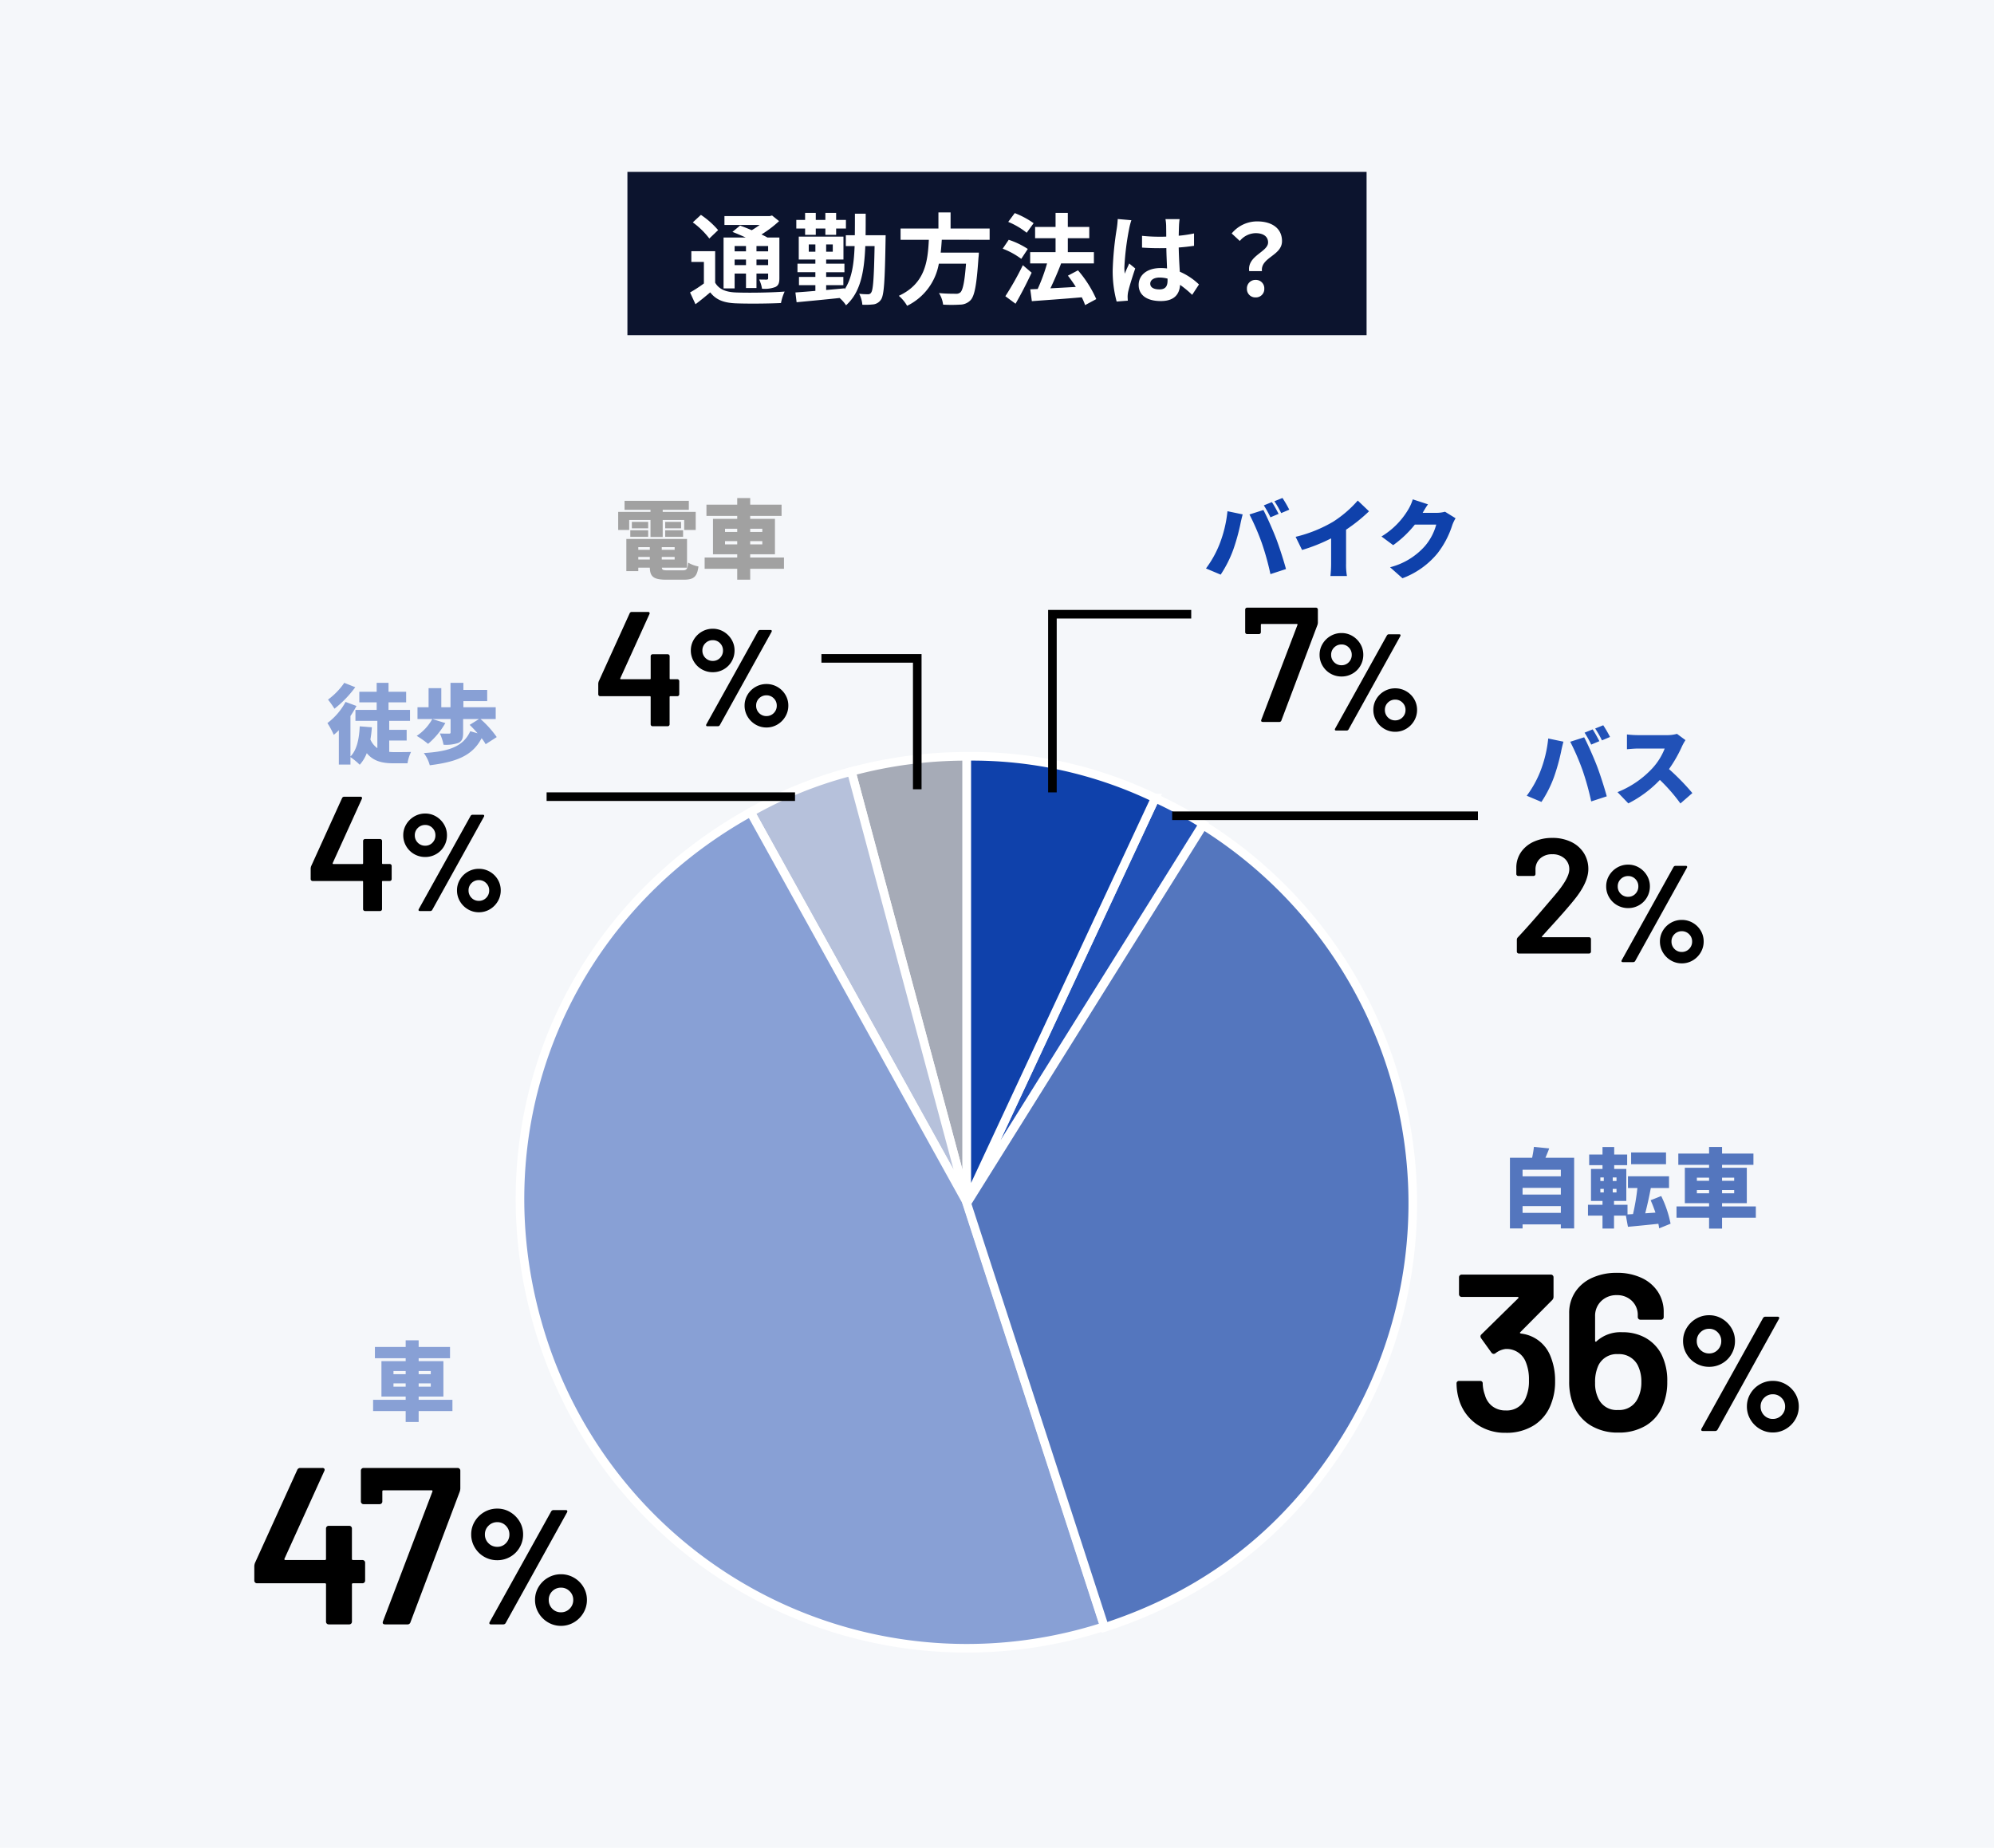 <svg xmlns="http://www.w3.org/2000/svg" width="464" height="430" viewBox="0 0 464 430"><g transform="translate(-4530 167)"><path d="M0,0H464V430H0Z" transform="translate(4530 -167)" fill="#f5f7fa"/><path d="M1294.735,852.862l-26.86-100.243a102.649,102.649,0,0,1,26.86-3.536Z" transform="translate(3460.231 -740.082)" fill="#a6abb7" stroke="#fff" stroke-width="2"/><path d="M1290.875,853.443l-50.313-90.768a95.844,95.844,0,0,1,23.453-9.476Z" transform="translate(3464.091 -740.664)" fill="#b6c1db" stroke="#fff" stroke-width="2"/><path d="M1282.045,855l32.07,98.7a103.78,103.78,0,0,1-130.771-66.63c-15.586-47.969,4.273-98.384,48.388-122.838Z" transform="translate(3472.921 -742.223)" fill="#88a0d5" stroke="#fff" stroke-width="2"/><path d="M1299.155,855.457l55-88.01a103.78,103.78,0,0,1,33.016,143.005c-13.365,21.387-31.956,35.913-55.941,43.705Z" transform="translate(3455.811 -742.447)" fill="#5476be" stroke="#fff" stroke-width="2"/><path d="M1299.155,854.462l43.86-94.056a95.564,95.564,0,0,1,11.135,6.046Z" transform="translate(3455.811 -741.682)" fill="#2151b7" stroke="#fff" stroke-width="2"/><path d="M1299.155,852.862V749.082a98.137,98.137,0,0,1,43.86,9.724Z" transform="translate(3455.811 -740.082)" fill="#0f41ab" stroke="#fff" stroke-width="2"/><path d="M-29.172-17.316a14.766,14.766,0,0,1,1.04,5.72,13.93,13.93,0,0,1-.884,5.148,9.914,9.914,0,0,1-3.952,5.07A11.935,11.935,0,0,1-39.624.416a11.5,11.5,0,0,1-6.682-1.95,10.579,10.579,0,0,1-4.03-5.278,13.364,13.364,0,0,1-.728-4.212.552.552,0,0,1,.624-.624H-45.6a.552.552,0,0,1,.624.624,8.323,8.323,0,0,0,.52,2.652,4.816,4.816,0,0,0,1.742,2.626,4.986,4.986,0,0,0,3.094.962A4.724,4.724,0,0,0-34.892-7.9a9.6,9.6,0,0,0,.676-3.9A10.594,10.594,0,0,0-35-16.172a4.759,4.759,0,0,0-4.68-2.912,4.747,4.747,0,0,0-2.392,1.04.838.838,0,0,1-.364.1.71.71,0,0,1-.52-.312l-2.392-3.328A.889.889,0,0,1-45.5-22a.647.647,0,0,1,.208-.468l8.58-8.424a.17.17,0,0,0,.052-.208.21.21,0,0,0-.208-.1h-13a.6.6,0,0,1-.442-.182.6.6,0,0,1-.182-.442v-3.952a.6.6,0,0,1,.182-.442.6.6,0,0,1,.442-.182H-29.12a.6.6,0,0,1,.442.182.6.6,0,0,1,.182.442v4.524a1.058,1.058,0,0,1-.312.78l-7.436,7.488q-.208.208.208.312A8.369,8.369,0,0,1-29.172-17.316Zm25.74-.624a13.632,13.632,0,0,1,1.4,6.448,13.855,13.855,0,0,1-1.04,5.564A9.6,9.6,0,0,1-6.994-1.274,12.073,12.073,0,0,1-13.416.364,11.935,11.935,0,0,1-20.072-1.43a9.929,9.929,0,0,1-3.952-5.018,14.278,14.278,0,0,1-.832-5.1V-27.4a8.776,8.776,0,0,1,1.4-4.94,9.216,9.216,0,0,1,3.926-3.3,13.635,13.635,0,0,1,5.8-1.17,13.281,13.281,0,0,1,5.642,1.144,9.054,9.054,0,0,1,3.848,3.224A8.462,8.462,0,0,1-2.86-27.664v1.144a.6.6,0,0,1-.182.442.6.6,0,0,1-.442.182H-8.268a.6.6,0,0,1-.442-.182.6.6,0,0,1-.182-.442v-.364A4.519,4.519,0,0,0-10.27-30.29a4.855,4.855,0,0,0-3.51-1.326,5,5,0,0,0-3.614,1.378,4.727,4.727,0,0,0-1.43,3.562v5.668a.21.21,0,0,0,.1.208.17.17,0,0,0,.208-.052,8.267,8.267,0,0,1,6.032-2.132,10.8,10.8,0,0,1,5.382,1.3A9.412,9.412,0,0,1-3.432-17.94ZM-8.84-7.7a8.166,8.166,0,0,0,.78-3.692,8.432,8.432,0,0,0-.884-4,4.872,4.872,0,0,0-4.524-2.5,4.742,4.742,0,0,0-4.576,2.6,9.089,9.089,0,0,0-.78,4.056,7.8,7.8,0,0,0,.676,3.484,4.646,4.646,0,0,0,4.68,2.86A4.735,4.735,0,0,0-8.84-7.7Z" transform="translate(4920 166)"/><path d="M-7.277-14.934a6.025,6.025,0,0,1-3.059-.8,5.978,5.978,0,0,1-2.2-2.185,5.846,5.846,0,0,1-.817-3.021,5.747,5.747,0,0,1,.817-3,6.175,6.175,0,0,1,2.2-2.185,5.916,5.916,0,0,1,3.059-.817,5.747,5.747,0,0,1,3,.817A6.224,6.224,0,0,1-2.09-23.94a5.747,5.747,0,0,1,.817,3,5.953,5.953,0,0,1-.8,3.021,5.836,5.836,0,0,1-2.185,2.185A5.953,5.953,0,0,1-7.277-14.934ZM-8.759,0Q-9.025,0-9.1-.152a.419.419,0,0,1,.038-.38L5.263-26.3a.628.628,0,0,1,.57-.3H8.645q.266,0,.342.152a.419.419,0,0,1-.038.38L-5.339-.3a.628.628,0,0,1-.57.3Zm1.482-18.05a2.683,2.683,0,0,0,1.995-.836,2.823,2.823,0,0,0,.817-2.052,2.778,2.778,0,0,0-.817-2.014,2.683,2.683,0,0,0-1.995-.836,2.79,2.79,0,0,0-2.052.836,2.745,2.745,0,0,0-.836,2.014,2.79,2.79,0,0,0,.836,2.052A2.79,2.79,0,0,0-7.277-18.05ZM7.543.342A5.846,5.846,0,0,1,4.522-.475a6.127,6.127,0,0,1-2.2-2.2A5.846,5.846,0,0,1,1.5-5.7a5.747,5.747,0,0,1,.817-3,6.024,6.024,0,0,1,2.2-2.166,5.953,5.953,0,0,1,3.021-.8,5.953,5.953,0,0,1,3.021.8,6.024,6.024,0,0,1,2.2,2.166,5.747,5.747,0,0,1,.817,3,5.846,5.846,0,0,1-.817,3.021,6.127,6.127,0,0,1-2.2,2.2A5.846,5.846,0,0,1,7.543.342Zm0-3.154a2.745,2.745,0,0,0,2.014-.836A2.79,2.79,0,0,0,10.393-5.7a2.745,2.745,0,0,0-.836-2.014A2.745,2.745,0,0,0,7.543-8.55a2.778,2.778,0,0,0-2.014.817A2.727,2.727,0,0,0,4.693-5.7,2.823,2.823,0,0,0,5.51-3.648,2.727,2.727,0,0,0,7.543-2.812Z" transform="translate(4935 166)"/><path d="M-23.66-14.976a.6.6,0,0,1,.442.182.6.6,0,0,1,.182.442v4.16a.6.6,0,0,1-.182.442.6.6,0,0,1-.442.182h-2.184a.23.23,0,0,0-.26.26V-.624a.6.6,0,0,1-.182.442A.6.6,0,0,1-26.728,0h-4.784a.6.6,0,0,1-.442-.182.6.6,0,0,1-.182-.442V-9.308a.23.23,0,0,0-.26-.26H-48.2a.6.6,0,0,1-.442-.182.6.6,0,0,1-.182-.442V-13.52a2.566,2.566,0,0,1,.156-.78l9.828-21.632a.736.736,0,0,1,.728-.468h5.1a.571.571,0,0,1,.494.182.559.559,0,0,1-.026.546l-9.256,20.384a.221.221,0,0,0,0,.208.167.167,0,0,0,.156.1H-32.4a.23.23,0,0,0,.26-.26v-7.072a.6.6,0,0,1,.182-.442.6.6,0,0,1,.442-.182h4.784a.6.6,0,0,1,.442.182.6.6,0,0,1,.182.442v7.072a.23.23,0,0,0,.26.26ZM-18.356,0q-.78,0-.52-.728l11.492-30.16q.1-.312-.208-.312h-11.18a.23.23,0,0,0-.26.26v2.34a.6.6,0,0,1-.182.442.6.6,0,0,1-.442.182H-23.4a.6.6,0,0,1-.442-.182.6.6,0,0,1-.182-.442v-7.176a.6.6,0,0,1,.182-.442A.6.6,0,0,1-23.4-36.4H-1.508a.6.6,0,0,1,.442.182.6.6,0,0,1,.182.442v4.16a2.567,2.567,0,0,1-.156.78L-12.48-.52a.685.685,0,0,1-.728.52Z" transform="translate(4638 211)"/><path d="M-7.277-14.934a6.025,6.025,0,0,1-3.059-.8,5.978,5.978,0,0,1-2.2-2.185,5.846,5.846,0,0,1-.817-3.021,5.747,5.747,0,0,1,.817-3,6.175,6.175,0,0,1,2.2-2.185,5.916,5.916,0,0,1,3.059-.817,5.747,5.747,0,0,1,3,.817A6.224,6.224,0,0,1-2.09-23.94a5.747,5.747,0,0,1,.817,3,5.953,5.953,0,0,1-.8,3.021,5.836,5.836,0,0,1-2.185,2.185A5.953,5.953,0,0,1-7.277-14.934ZM-8.759,0Q-9.025,0-9.1-.152a.419.419,0,0,1,.038-.38L5.263-26.3a.628.628,0,0,1,.57-.3H8.645q.266,0,.342.152a.419.419,0,0,1-.038.38L-5.339-.3a.628.628,0,0,1-.57.3Zm1.482-18.05a2.683,2.683,0,0,0,1.995-.836,2.823,2.823,0,0,0,.817-2.052,2.778,2.778,0,0,0-.817-2.014,2.683,2.683,0,0,0-1.995-.836,2.79,2.79,0,0,0-2.052.836,2.745,2.745,0,0,0-.836,2.014,2.79,2.79,0,0,0,.836,2.052A2.79,2.79,0,0,0-7.277-18.05ZM7.543.342A5.846,5.846,0,0,1,4.522-.475a6.127,6.127,0,0,1-2.2-2.2A5.846,5.846,0,0,1,1.5-5.7a5.747,5.747,0,0,1,.817-3,6.024,6.024,0,0,1,2.2-2.166,5.953,5.953,0,0,1,3.021-.8,5.953,5.953,0,0,1,3.021.8,6.024,6.024,0,0,1,2.2,2.166,5.747,5.747,0,0,1,.817,3,5.846,5.846,0,0,1-.817,3.021,6.127,6.127,0,0,1-2.2,2.2A5.846,5.846,0,0,1,7.543.342Zm0-3.154a2.745,2.745,0,0,0,2.014-.836A2.79,2.79,0,0,0,10.393-5.7a2.745,2.745,0,0,0-.836-2.014A2.745,2.745,0,0,0,7.543-8.55a2.778,2.778,0,0,0-2.014.817A2.727,2.727,0,0,0,4.693-5.7,2.823,2.823,0,0,0,5.51-3.648,2.727,2.727,0,0,0,7.543-2.812Z" transform="translate(4653 211)"/><path d="M-2.394-10.944a.44.44,0,0,1,.323.133.44.44,0,0,1,.133.323v3.04a.44.44,0,0,1-.133.323.44.44,0,0,1-.323.133h-1.6a.168.168,0,0,0-.19.19V-.456a.44.44,0,0,1-.133.323A.44.44,0,0,1-4.636,0h-3.5a.44.44,0,0,1-.323-.133.44.44,0,0,1-.133-.323V-6.8a.168.168,0,0,0-.19-.19H-20.33a.44.44,0,0,1-.323-.133.44.44,0,0,1-.133-.323V-9.88a1.876,1.876,0,0,1,.114-.57l7.182-15.808a.538.538,0,0,1,.532-.342h3.724a.417.417,0,0,1,.361.133.408.408,0,0,1-.019.4l-6.764,14.9a.162.162,0,0,0,0,.152.122.122,0,0,0,.114.076h6.764a.168.168,0,0,0,.19-.19V-16.3a.44.44,0,0,1,.133-.323.44.44,0,0,1,.323-.133h3.5a.44.44,0,0,1,.323.133.44.44,0,0,1,.133.323v5.168a.168.168,0,0,0,.19.19Z" transform="translate(4690 2)"/><path d="M-6.128-12.576A5.074,5.074,0,0,1-8.7-13.248a5.034,5.034,0,0,1-1.856-1.84,4.923,4.923,0,0,1-.688-2.544,4.839,4.839,0,0,1,.688-2.528A5.2,5.2,0,0,1-8.7-22a4.982,4.982,0,0,1,2.576-.688A4.839,4.839,0,0,1-3.6-22a5.241,5.241,0,0,1,1.84,1.84,4.839,4.839,0,0,1,.688,2.528,5.013,5.013,0,0,1-.672,2.544,4.914,4.914,0,0,1-1.84,1.84A5.013,5.013,0,0,1-6.128-12.576ZM-7.376,0Q-7.6,0-7.664-.128a.353.353,0,0,1,.032-.32l12.064-21.7a.529.529,0,0,1,.48-.256H7.28q.224,0,.288.128a.353.353,0,0,1-.032.32L-4.5-.256A.529.529,0,0,1-4.976,0Zm1.248-15.2a2.259,2.259,0,0,0,1.68-.7,2.378,2.378,0,0,0,.688-1.728,2.339,2.339,0,0,0-.688-1.7,2.259,2.259,0,0,0-1.68-.7,2.349,2.349,0,0,0-1.728.7,2.312,2.312,0,0,0-.7,1.7,2.349,2.349,0,0,0,.7,1.728A2.349,2.349,0,0,0-6.128-15.2ZM6.352.288A4.923,4.923,0,0,1,3.808-.4,5.159,5.159,0,0,1,1.952-2.256,4.923,4.923,0,0,1,1.264-4.8a4.839,4.839,0,0,1,.688-2.528A5.073,5.073,0,0,1,3.808-9.152a5.013,5.013,0,0,1,2.544-.672A5.013,5.013,0,0,1,8.9-9.152a5.073,5.073,0,0,1,1.856,1.824A4.839,4.839,0,0,1,11.44-4.8a4.923,4.923,0,0,1-.688,2.544A5.159,5.159,0,0,1,8.9-.4,4.923,4.923,0,0,1,6.352.288Zm0-2.656a2.312,2.312,0,0,0,1.7-.7,2.349,2.349,0,0,0,.7-1.728,2.312,2.312,0,0,0-.7-1.7,2.312,2.312,0,0,0-1.7-.7,2.339,2.339,0,0,0-1.7.688,2.3,2.3,0,0,0-.7,1.712A2.378,2.378,0,0,0,4.64-3.072,2.3,2.3,0,0,0,6.352-2.368Z" transform="translate(4702 2)"/><path d="M-13.414,0q-.57,0-.38-.532l8.4-22.04q.076-.228-.152-.228h-8.17a.168.168,0,0,0-.19.19v1.71a.44.44,0,0,1-.133.323.44.44,0,0,1-.323.133H-17.1a.44.44,0,0,1-.323-.133.44.44,0,0,1-.133-.323v-5.244a.44.44,0,0,1,.133-.323A.44.44,0,0,1-17.1-26.6h16a.44.44,0,0,1,.323.133.44.44,0,0,1,.133.323v3.04a1.876,1.876,0,0,1-.114.57L-9.12-.38A.5.5,0,0,1-9.652,0Z" transform="translate(4837.309 1)"/><path d="M-6.128-12.576A5.074,5.074,0,0,1-8.7-13.248a5.034,5.034,0,0,1-1.856-1.84,4.923,4.923,0,0,1-.688-2.544,4.839,4.839,0,0,1,.688-2.528A5.2,5.2,0,0,1-8.7-22a4.982,4.982,0,0,1,2.576-.688A4.839,4.839,0,0,1-3.6-22a5.241,5.241,0,0,1,1.84,1.84,4.839,4.839,0,0,1,.688,2.528,5.013,5.013,0,0,1-.672,2.544,4.914,4.914,0,0,1-1.84,1.84A5.013,5.013,0,0,1-6.128-12.576ZM-7.376,0Q-7.6,0-7.664-.128a.353.353,0,0,1,.032-.32l12.064-21.7a.529.529,0,0,1,.48-.256H7.28q.224,0,.288.128a.353.353,0,0,1-.032.32L-4.5-.256A.529.529,0,0,1-4.976,0Zm1.248-15.2a2.259,2.259,0,0,0,1.68-.7,2.378,2.378,0,0,0,.688-1.728,2.339,2.339,0,0,0-.688-1.7,2.259,2.259,0,0,0-1.68-.7,2.349,2.349,0,0,0-1.728.7,2.312,2.312,0,0,0-.7,1.7,2.349,2.349,0,0,0,.7,1.728A2.349,2.349,0,0,0-6.128-15.2ZM6.352.288A4.923,4.923,0,0,1,3.808-.4,5.159,5.159,0,0,1,1.952-2.256,4.923,4.923,0,0,1,1.264-4.8a4.839,4.839,0,0,1,.688-2.528A5.073,5.073,0,0,1,3.808-9.152a5.013,5.013,0,0,1,2.544-.672A5.013,5.013,0,0,1,8.9-9.152a5.073,5.073,0,0,1,1.856,1.824A4.839,4.839,0,0,1,11.44-4.8a4.923,4.923,0,0,1-.688,2.544A5.159,5.159,0,0,1,8.9-.4,4.923,4.923,0,0,1,6.352.288Zm0-2.656a2.312,2.312,0,0,0,1.7-.7,2.349,2.349,0,0,0,.7-1.728,2.312,2.312,0,0,0-.7-1.7,2.312,2.312,0,0,0-1.7-.7,2.339,2.339,0,0,0-1.7.688,2.3,2.3,0,0,0-.7,1.712A2.378,2.378,0,0,0,4.64-3.072,2.3,2.3,0,0,0,6.352-2.368Z" transform="translate(4848.309 3)"/><path d="M-24.7-1.76V-3.34h8.9v1.58Zm8.9-5.82v1.56h-8.9V-7.58Zm0-4.22v1.54h-8.9V-11.8Zm-3.58-2.78c.28-.66.6-1.42.88-2.18l-3.56-.36c-.08.76-.24,1.7-.42,2.54h-5.16V1.86h2.94V.92h8.9v.94h3.1V-14.58ZM8.68-15.82H.56v2.74H8.68ZM-6.6-7.34h.8v.82h-.8Zm0-2.66h.8v.82h-.8Zm3.76.82h-.88V-10h.88Zm0,2.66h-.88v-.82h.88ZM9.74.76A25.782,25.782,0,0,0,7.56-5.68L5.1-4.7c.4.88.78,1.88,1.12,2.88l-2.38.16c.44-1.7.92-3.82,1.3-5.88H9.38v-2.74H-.18v2.74h2.2A50.954,50.954,0,0,1,1-1.48L-.28-1.4V-3.64H-3.42v-.9H-.56v-7.44H-3.38v-.88H-.36v-2.48H-3.38v-1.74H-6.1v1.74H-9.2v2.48h3.1v.88H-8.78v7.44H-6.1v.9H-9.48v2.52H-6.1v3h2.68v-3H-.66l.48,2.6C1.84,1.3,4.4,1.04,6.9.78c.08.38.14.74.18,1.06Zm6.12-7.08v-.76H18.7v.76Zm0-3.64H18.7v.74H15.86Zm8.68,0v.74H21.72v-.74Zm0,3.64H21.72v-.76h2.82Zm5.04,3.06H21.72v-.76h5.76v-8.24H21.72v-.68h7.3v-2.62h-7.3V-17.1H18.7v1.54H11.54v2.62H18.7v.68H13.06v8.24H18.7v.76H11.12V-.64H18.7V1.9h3.02V-.64h7.86Z" transform="translate(4909 117)" fill="#5476be"/><path d="M-4.44-6.32v-.76H-1.6v.76Zm0-3.64H-1.6v.74H-4.44Zm8.68,0v.74H1.42v-.74Zm0,3.64H1.42v-.76H4.24ZM9.28-3.26H1.42v-.76H7.18v-8.24H1.42v-.68h7.3v-2.62H1.42V-17.1H-1.6v1.54H-8.76v2.62H-1.6v.68H-7.24v8.24H-1.6v.76H-9.18V-.64H-1.6V1.9H1.42V-.64H9.28Z" transform="translate(4626 162)" fill="#88a0d5"/><path d="M-15.97-17.1a16.186,16.186,0,0,1-3.78,3.9,22.509,22.509,0,0,1,1.5,2.12,25.564,25.564,0,0,0,4.84-5ZM-5.51-3.68h4.06V-6.16H-5.51v-2.1H-.67V-10.8h-5v-1.76h4.1v-2.46h-4.1V-17.1H-8.43v2.08h-4.04v2.46h4.04v1.76h-4.94v2.54h5.1V-1.9A4.777,4.777,0,0,1-9.89-3.92a24.537,24.537,0,0,0,.34-2.84l-2.82-.22c-.14,2.92-.66,5.5-2.16,7.02V-9.38a24.081,24.081,0,0,0,1.4-2.34l-2.54-.94a15.049,15.049,0,0,1-4.22,4.92A19.437,19.437,0,0,1-18.41-5a14.455,14.455,0,0,0,1.18-1.08v8h2.7V.18a15.3,15.3,0,0,1,2.16,1.78,8.865,8.865,0,0,0,1.64-2.7c1.5,1.84,3.56,2.36,6.14,2.36h3.34A8.842,8.842,0,0,1-.43-1.02c-.96.04-3.18.04-3.92.04a10.981,10.981,0,0,1-1.16-.06Zm10.02-5A11.308,11.308,0,0,1,.89-4.76,20.821,20.821,0,0,1,3.53-2.9,18.272,18.272,0,0,0,7.55-7.74Zm15,4.2a23.2,23.2,0,0,0-3.78-4.2h3.54v-2.74H11.75v-1.42h5.54v-2.62H11.75V-17.1h-3v5.68H6.61v-4.44H3.65v4.44H1.07v2.74h7.7v3.12c0,.22-.1.28-.38.28s-1.38,0-2.12-.04A10.877,10.877,0,0,1,7.13-2.7a9.014,9.014,0,0,0,3.4-.4c.92-.4,1.16-1.1,1.16-2.36V-8.68h3.7L13.21-7.32c.6.58,1.24,1.26,1.84,1.96l-1.7-.48C11.65-2.1,8.07-1.12,2.55-.76A8.525,8.525,0,0,1,3.93,2.08c6-.76,9.88-2.1,12.06-6.3a10.067,10.067,0,0,1,.94,1.4Z" transform="translate(4626.08 9)" fill="#88a0d5"/><path d="M-4.39-16.16l-1.88.76a27.1,27.1,0,0,1,1.54,2.78l1.9-.8C-3.19-14.12-3.89-15.42-4.39-16.16Zm2.46-.96-1.88.76A22.309,22.309,0,0,1-2.23-13.6l1.88-.8A28.546,28.546,0,0,0-1.93-17.12ZM-16.59-6.34A24.385,24.385,0,0,1-19.73-.72L-16.31.72a27.465,27.465,0,0,0,2.94-5.84A48.174,48.174,0,0,0-11.73-11c.08-.46.36-1.66.54-2.3l-3.54-.74A28.934,28.934,0,0,1-16.59-6.34Zm9.88-.22A62.552,62.552,0,0,1-4.73.6L-1.11-.58c-.56-2.08-1.62-5.34-2.28-7.06-.7-1.82-2.12-5.08-2.98-6.68l-3.24,1.04A55.437,55.437,0,0,1-6.71-6.56Zm23.92-7.1-1.98-1.46a8.462,8.462,0,0,1-2.4.3H6.15a23.74,23.74,0,0,1-2.56-.16v3.44c.56-.04,1.66-.16,2.56-.16h6.22a14.666,14.666,0,0,1-2.8,4.52A22.3,22.3,0,0,1,1.39-1.56L3.91,1.06A26.8,26.8,0,0,0,11.25-4.4a39.708,39.708,0,0,1,4.78,5.48l2.78-2.42a53.283,53.283,0,0,0-5.44-5.58,31,31,0,0,0,3.02-5.28A11.206,11.206,0,0,1,17.21-13.66Z" transform="translate(4905 18.89)" fill="#2151b7"/><path d="M-16.59-12h4.96v3.96h2.84V-12h5v2.32h2.68v-4.2H-8.79v-.48h6.08v-2.1H-17.67v2.1h6.04v.48h-7.52v4.2h2.56Zm8.38,3.92h4.16V-9.6H-8.21Zm0-3.48v1.5h3.7v-1.5Zm-3.96,0h-3.8v1.5h3.8Zm-4.16,3.48h4.16V-9.6h-4.16Zm1.86,4.68h2.68v.6h-2.68Zm2.68-2.28v.62h-2.68v-.62Zm5.78.62h-3v-.62h3Zm-3,2.26v-.6h3v.6Zm1.4,2.52c-1.04,0-1.34-.08-1.38-.62h5.86V-7.58H-17.25V-.1h2.78V-.9h2.68c.06,2.16.94,2.8,3.9,2.8h3.96c2.36,0,3.14-.66,3.46-3.08a7.363,7.363,0,0,1-2.4-.9c-.14,1.52-.34,1.8-1.3,1.8ZM5.71-6.32v-.76H8.55v.76Zm0-3.64H8.55v.74H5.71Zm8.68,0v.74H11.57v-.74Zm0,3.64H11.57v-.76h2.82Zm5.04,3.06H11.57v-.76h5.76v-8.24H11.57v-.68h7.3v-2.62h-7.3V-17.1H8.55v1.54H1.39v2.62H8.55v.68H2.91v8.24H8.55v.76H.97V-.64H8.55V1.9h3.02V-.64h7.86Z" transform="translate(4693 -34)" fill="#a1a1a1"/><path d="M-14.34-16.16l-1.88.76a27.1,27.1,0,0,1,1.54,2.78l1.9-.8C-13.14-14.12-13.84-15.42-14.34-16.16Zm2.46-.96-1.88.76a22.309,22.309,0,0,1,1.58,2.76l1.88-.8A28.546,28.546,0,0,0-11.88-17.12ZM-26.54-6.34A24.385,24.385,0,0,1-29.68-.72L-26.26.72a27.465,27.465,0,0,0,2.94-5.84A48.174,48.174,0,0,0-21.68-11c.08-.46.36-1.66.54-2.3l-3.54-.74A28.934,28.934,0,0,1-26.54-6.34Zm9.88-.22A62.552,62.552,0,0,1-14.68.6l3.62-1.18c-.56-2.08-1.62-5.34-2.28-7.06-.7-1.82-2.12-5.08-2.98-6.68l-3.24,1.04A55.437,55.437,0,0,1-16.66-6.56Zm7.84-1.52,1.5,3.06A39.713,39.713,0,0,0-.56-7.72v5.86a27,27,0,0,1-.16,2.9H3.12a14.936,14.936,0,0,1-.2-2.9V-9.74a38.491,38.491,0,0,0,5.34-4.28l-2.62-2.5A26.9,26.9,0,0,1-.08-11.6,31.7,31.7,0,0,1-8.82-8.08Zm30.8-7.56L18.44-16.8a10.431,10.431,0,0,1-1.06,2.38,18.144,18.144,0,0,1-6.22,6.26l2.72,2.02a24.8,24.8,0,0,0,5.04-4.78H23.9a12.812,12.812,0,0,1-2.64,5A16.117,16.117,0,0,1,13.16-1l2.88,2.56A19.229,19.229,0,0,0,24.16-4.2a20.965,20.965,0,0,0,3.46-6.56,8.946,8.946,0,0,1,.78-1.64l-2.46-1.52a7.535,7.535,0,0,1-1.98.26H20.74C21.04-14.18,21.52-15,21.98-15.64Z" transform="translate(4840.309 -34)" fill="#0f41ab"/><path d="M-944.243,510.5h22.3v30.46" transform="translate(5665.387 -524.294)" fill="none" stroke="#000" stroke-width="2"/><path d="M-921.943,502.5h-32.3v41.46" transform="translate(5729.139 -526.57)" fill="none" stroke="#000" stroke-width="2"/><path d="M0,0H172V38H0Z" transform="translate(4676 -127)" fill="#0c142e"/><path d="M-58.408-11.753v1.242h-2.645v-1.242Zm5.152,1.242H-55.97v-1.242h2.714Zm-2.714,3.2V-8.6h2.714v1.288Zm-5.083,0V-8.6h2.645v1.288Zm0,1.978h2.645v3.358h2.438V-5.336h2.714v1.058c0,.23-.069.322-.345.345-.23,0-1.035,0-1.748-.023a7.479,7.479,0,0,1,.667,2.139,6.922,6.922,0,0,0,3.1-.391c.736-.368.943-.943.943-2.047v-9.476h-2.783c-.391-.23-.874-.46-1.38-.713a26.179,26.179,0,0,0,4.094-3.1l-1.633-1.311-.529.138H-63.422v2.07h8.188a21.25,21.25,0,0,1-1.84,1.219c-.943-.414-1.909-.782-2.714-1.081l-1.771,1.472c.943.368,2.047.828,3.082,1.311h-5.152V-1.886h2.576Zm-3.841-10.12A19.7,19.7,0,0,0-68.9-19l-1.886,1.748A18.67,18.67,0,0,1-66.941-13.5Zm-.69,4.9h-5.543V-8.05h2.921v5.014a31.658,31.658,0,0,1-3.22,2.093l1.265,2.737c1.288-.966,2.369-1.863,3.427-2.76,1.38,1.771,3.2,2.438,5.957,2.553,2.806.115,7.682.069,10.511-.069a11.3,11.3,0,0,1,.851-2.668c-3.151.253-8.6.322-11.339.207-2.346-.092-3.933-.736-4.83-2.277Zm20.93-3.8h2.484v-1.472h2.231v1.472h2.507v-1.472h2.277v-2h-2.277v-1.633h-2.507v1.633H-42.17v-1.633h-2.484v1.633H-46.7v2h2.047Zm.851,3.933v-1.7h1.541v1.7Zm5.589,0h-1.541v-1.7h1.541Zm7.636-3.841c.023-1.587.023-3.243.023-5.014h-2.507c0,1.794,0,3.45-.023,5.014h-2.093v2.53h2.047c-.161,4.255-.667,7.59-2.323,10.051v-.23c-1.426.138-2.875.276-4.3.391V-2.645h4V-4.554h-4v-1.1H-35.5V-7.636h-4.255V-8.6h4.025v-5.336h-10.4V-8.6h3.864v.966h-4.163v1.978h4.163v1.1H-46.08v1.909h3.818v1.334c-1.748.161-3.358.276-4.646.368l.276,2.277c2.668-.253,6.371-.6,10.005-.989a7.787,7.787,0,0,1,1.5,1.7C-31.8-.943-30.9-5.543-30.647-11.73h2.162c-.138,7.452-.345,10.189-.782,10.787a.779.779,0,0,1-.759.414,15.479,15.479,0,0,1-2.047-.115,6.6,6.6,0,0,1,.736,2.553,15.639,15.639,0,0,0,2.668-.092A2.492,2.492,0,0,0-26.99.713c.713-1.012.9-4.37,1.058-13.8,0-.3.023-1.173.023-1.173ZM-1.713-13.2v-2.622H-10.8v-3.749h-2.829v3.749h-8.809V-13.2h6.578C-16.111-8.28-16.64-3.036-22.85-.161a8.744,8.744,0,0,1,1.932,2.323,13.5,13.5,0,0,0,7.383-9.8H-7.21C-7.532-3.45-7.946-1.449-8.544-.943a1.476,1.476,0,0,1-1.1.3c-.667,0-2.277,0-3.864-.161a6.365,6.365,0,0,1,.966,2.691,31.5,31.5,0,0,0,3.933,0A3.4,3.4,0,0,0-6.129.828c.92-1.012,1.4-3.588,1.817-9.844a11.19,11.19,0,0,0,.092-1.2H-13.1c.115-.989.184-2,.253-2.99ZM8.522-17.066a20.186,20.186,0,0,0-4.393-2.346L2.611-17.365a17.543,17.543,0,0,1,4.3,2.53Zm-1.357,6A18.532,18.532,0,0,0,2.726-13.2l-1.4,2.07A17.719,17.719,0,0,1,5.647-8.763ZM6.015-7.291A68.735,68.735,0,0,1,1.944-.069L4.313,1.679C5.6-.529,6.935-3.151,8.062-5.543ZM23.1.6a26.761,26.761,0,0,0-4.255-6.693L16.5-4.853c.621.8,1.265,1.7,1.84,2.622-2.024.115-4.071.23-5.911.322.828-1.725,1.748-3.841,2.484-5.773l-.092-.023h7.728v-2.622H16.48V-13.57h4.991v-2.622H16.48v-3.266H13.628v3.266H8.867v2.622h4.761v3.243H7.717v2.622H11.65A41.672,41.672,0,0,1,9.465-1.748L7.74-1.679l.368,2.76c3.105-.23,7.452-.529,11.615-.9A12.7,12.7,0,0,1,20.5,2ZM35.662-2.99c0-.874.874-1.426,2.185-1.426a7.1,7.1,0,0,1,1.84.253v.414c0,1.357-.483,2.093-1.886,2.093C36.582-1.656,35.662-2.047,35.662-2.99Zm6.831-15.019H39.2a9.767,9.767,0,0,1,.161,1.518c0,.483.023,1.426.023,2.553-.529.023-1.081.023-1.61.023a38.323,38.323,0,0,1-4.025-.207v2.737c1.357.092,2.668.138,4.025.138.529,0,1.081,0,1.633-.023.023,1.633.115,3.312.161,4.738a10.232,10.232,0,0,0-1.495-.092c-3.128,0-5.106,1.61-5.106,3.933,0,2.415,1.978,3.749,5.152,3.749,3.105,0,4.347-1.564,4.485-3.772A24.125,24.125,0,0,1,45.414-.391L47-2.806a15.053,15.053,0,0,0-4.462-2.967c-.092-1.564-.207-3.4-.253-5.635,1.265-.092,2.461-.23,3.565-.391v-2.875a31.513,31.513,0,0,1-3.565.529c.023-1.012.046-1.863.069-2.369A14.4,14.4,0,0,1,42.493-18.009Zm-11.224.253-3.174-.276a21.939,21.939,0,0,1-.23,2.254,72.839,72.839,0,0,0-.943,9.591,27.014,27.014,0,0,0,.92,7.36l2.6-.207c-.023-.322-.046-.713-.046-.943a6.419,6.419,0,0,1,.115-1.081c.276-1.242,1.012-3.588,1.656-5.474l-1.4-1.15c-.345.782-.736,1.564-1.035,2.369a10.871,10.871,0,0,1-.092-1.495,61.4,61.4,0,0,1,1.1-8.9A14.934,14.934,0,0,1,31.269-17.756ZM58.685-5.911h2.967c-.345-3.2,4.669-3.588,4.669-6.969,0-3.059-2.438-4.6-5.773-4.6a7.652,7.652,0,0,0-5.934,2.806L56.5-12.926a4.877,4.877,0,0,1,3.68-1.817c1.794,0,2.9.782,2.9,2.162C63.078-10.35,58.2-9.522,58.685-5.911ZM60.18.207A1.944,1.944,0,0,0,62.2-1.817,1.95,1.95,0,0,0,60.18-3.864a1.963,1.963,0,0,0-2.024,2.047A1.944,1.944,0,0,0,60.18.207Z" transform="translate(4762 -98)" fill="#fff"/><path d="M3274.92-3917.615h-57.806" transform="translate(1440.08 3936)" fill="none" stroke="#000" stroke-width="2"/><path d="M3401.759-3913.063h71.158" transform="translate(1401 3935.89)" fill="none" stroke="#000" stroke-width="2"/><path d="M-2.394-10.944a.44.44,0,0,1,.323.133.44.44,0,0,1,.133.323v3.04a.44.44,0,0,1-.133.323.44.44,0,0,1-.323.133h-1.6a.168.168,0,0,0-.19.19V-.456a.44.44,0,0,1-.133.323A.44.44,0,0,1-4.636,0h-3.5a.44.44,0,0,1-.323-.133.44.44,0,0,1-.133-.323V-6.8a.168.168,0,0,0-.19-.19H-20.33a.44.44,0,0,1-.323-.133.44.44,0,0,1-.133-.323V-9.88a1.876,1.876,0,0,1,.114-.57l7.182-15.808a.538.538,0,0,1,.532-.342h3.724a.417.417,0,0,1,.361.133.408.408,0,0,1-.019.4l-6.764,14.9a.162.162,0,0,0,0,.152.122.122,0,0,0,.114.076h6.764a.168.168,0,0,0,.19-.19V-16.3a.44.44,0,0,1,.133-.323.44.44,0,0,1,.323-.133h3.5a.44.44,0,0,1,.323.133.44.44,0,0,1,.133.323v5.168a.168.168,0,0,0,.19.19Z" transform="translate(4623.08 45)"/><path d="M-6.128-12.576A5.074,5.074,0,0,1-8.7-13.248a5.034,5.034,0,0,1-1.856-1.84,4.923,4.923,0,0,1-.688-2.544,4.839,4.839,0,0,1,.688-2.528A5.2,5.2,0,0,1-8.7-22a4.982,4.982,0,0,1,2.576-.688A4.839,4.839,0,0,1-3.6-22a5.241,5.241,0,0,1,1.84,1.84,4.839,4.839,0,0,1,.688,2.528,5.013,5.013,0,0,1-.672,2.544,4.914,4.914,0,0,1-1.84,1.84A5.013,5.013,0,0,1-6.128-12.576ZM-7.376,0Q-7.6,0-7.664-.128a.353.353,0,0,1,.032-.32l12.064-21.7a.529.529,0,0,1,.48-.256H7.28q.224,0,.288.128a.353.353,0,0,1-.032.32L-4.5-.256A.529.529,0,0,1-4.976,0Zm1.248-15.2a2.259,2.259,0,0,0,1.68-.7,2.378,2.378,0,0,0,.688-1.728,2.339,2.339,0,0,0-.688-1.7,2.259,2.259,0,0,0-1.68-.7,2.349,2.349,0,0,0-1.728.7,2.312,2.312,0,0,0-.7,1.7,2.349,2.349,0,0,0,.7,1.728A2.349,2.349,0,0,0-6.128-15.2ZM6.352.288A4.923,4.923,0,0,1,3.808-.4,5.159,5.159,0,0,1,1.952-2.256,4.923,4.923,0,0,1,1.264-4.8a4.839,4.839,0,0,1,.688-2.528A5.073,5.073,0,0,1,3.808-9.152a5.013,5.013,0,0,1,2.544-.672A5.013,5.013,0,0,1,8.9-9.152a5.073,5.073,0,0,1,1.856,1.824A4.839,4.839,0,0,1,11.44-4.8a4.923,4.923,0,0,1-.688,2.544A5.159,5.159,0,0,1,8.9-.4,4.923,4.923,0,0,1,6.352.288Zm0-2.656a2.312,2.312,0,0,0,1.7-.7,2.349,2.349,0,0,0,.7-1.728,2.312,2.312,0,0,0-.7-1.7,2.312,2.312,0,0,0-1.7-.7,2.339,2.339,0,0,0-1.7.688,2.3,2.3,0,0,0-.7,1.712A2.378,2.378,0,0,0,4.64-3.072,2.3,2.3,0,0,0,6.352-2.368Z" transform="translate(4635.08 45)"/><path d="M-13.148-4.028a.158.158,0,0,0-.057.152q.019.076.133.076h10.83a.44.44,0,0,1,.323.133.44.44,0,0,1,.133.323V-.456a.44.44,0,0,1-.133.323A.44.44,0,0,1-2.242,0h-16.34A.44.44,0,0,1-18.9-.133a.44.44,0,0,1-.133-.323V-3.192a.773.773,0,0,1,.228-.57q2.888-3.078,6.688-7.562l1.786-2.09q3.5-4.066,3.5-6.156a3.263,3.263,0,0,0-1.1-2.546,4.108,4.108,0,0,0-2.85-.988,4.037,4.037,0,0,0-2.831.988,3.378,3.378,0,0,0-1.083,2.622v.988a.44.44,0,0,1-.133.323.44.44,0,0,1-.323.133H-18.7a.44.44,0,0,1-.323-.133.44.44,0,0,1-.133-.323V-20.14a6.338,6.338,0,0,1,1.178-3.572,7.209,7.209,0,0,1,2.983-2.356,10.228,10.228,0,0,1,4.2-.836,9.824,9.824,0,0,1,4.446.95,7.067,7.067,0,0,1,2.926,2.6,6.883,6.883,0,0,1,1.026,3.7q0,3.116-3.306,7.182-1.824,2.28-6,6.84Z" transform="translate(4902 54.89)"/><path d="M-6.128-12.576A5.074,5.074,0,0,1-8.7-13.248a5.034,5.034,0,0,1-1.856-1.84,4.923,4.923,0,0,1-.688-2.544,4.839,4.839,0,0,1,.688-2.528A5.2,5.2,0,0,1-8.7-22a4.982,4.982,0,0,1,2.576-.688A4.839,4.839,0,0,1-3.6-22a5.241,5.241,0,0,1,1.84,1.84,4.839,4.839,0,0,1,.688,2.528,5.013,5.013,0,0,1-.672,2.544,4.914,4.914,0,0,1-1.84,1.84A5.013,5.013,0,0,1-6.128-12.576ZM-7.376,0Q-7.6,0-7.664-.128a.353.353,0,0,1,.032-.32l12.064-21.7a.529.529,0,0,1,.48-.256H7.28q.224,0,.288.128a.353.353,0,0,1-.032.32L-4.5-.256A.529.529,0,0,1-4.976,0Zm1.248-15.2a2.259,2.259,0,0,0,1.68-.7,2.378,2.378,0,0,0,.688-1.728,2.339,2.339,0,0,0-.688-1.7,2.259,2.259,0,0,0-1.68-.7,2.349,2.349,0,0,0-1.728.7,2.312,2.312,0,0,0-.7,1.7,2.349,2.349,0,0,0,.7,1.728A2.349,2.349,0,0,0-6.128-15.2ZM6.352.288A4.923,4.923,0,0,1,3.808-.4,5.159,5.159,0,0,1,1.952-2.256,4.923,4.923,0,0,1,1.264-4.8a4.839,4.839,0,0,1,.688-2.528A5.073,5.073,0,0,1,3.808-9.152a5.013,5.013,0,0,1,2.544-.672A5.013,5.013,0,0,1,8.9-9.152a5.073,5.073,0,0,1,1.856,1.824A4.839,4.839,0,0,1,11.44-4.8a4.923,4.923,0,0,1-.688,2.544A5.159,5.159,0,0,1,8.9-.4,4.923,4.923,0,0,1,6.352.288Zm0-2.656a2.312,2.312,0,0,0,1.7-.7,2.349,2.349,0,0,0,.7-1.728,2.312,2.312,0,0,0-.7-1.7,2.312,2.312,0,0,0-1.7-.7,2.339,2.339,0,0,0-1.7.688,2.3,2.3,0,0,0-.7,1.712A2.378,2.378,0,0,0,4.64-3.072,2.3,2.3,0,0,0,6.352-2.368Z" transform="translate(4915 56.89)"/></g></svg>